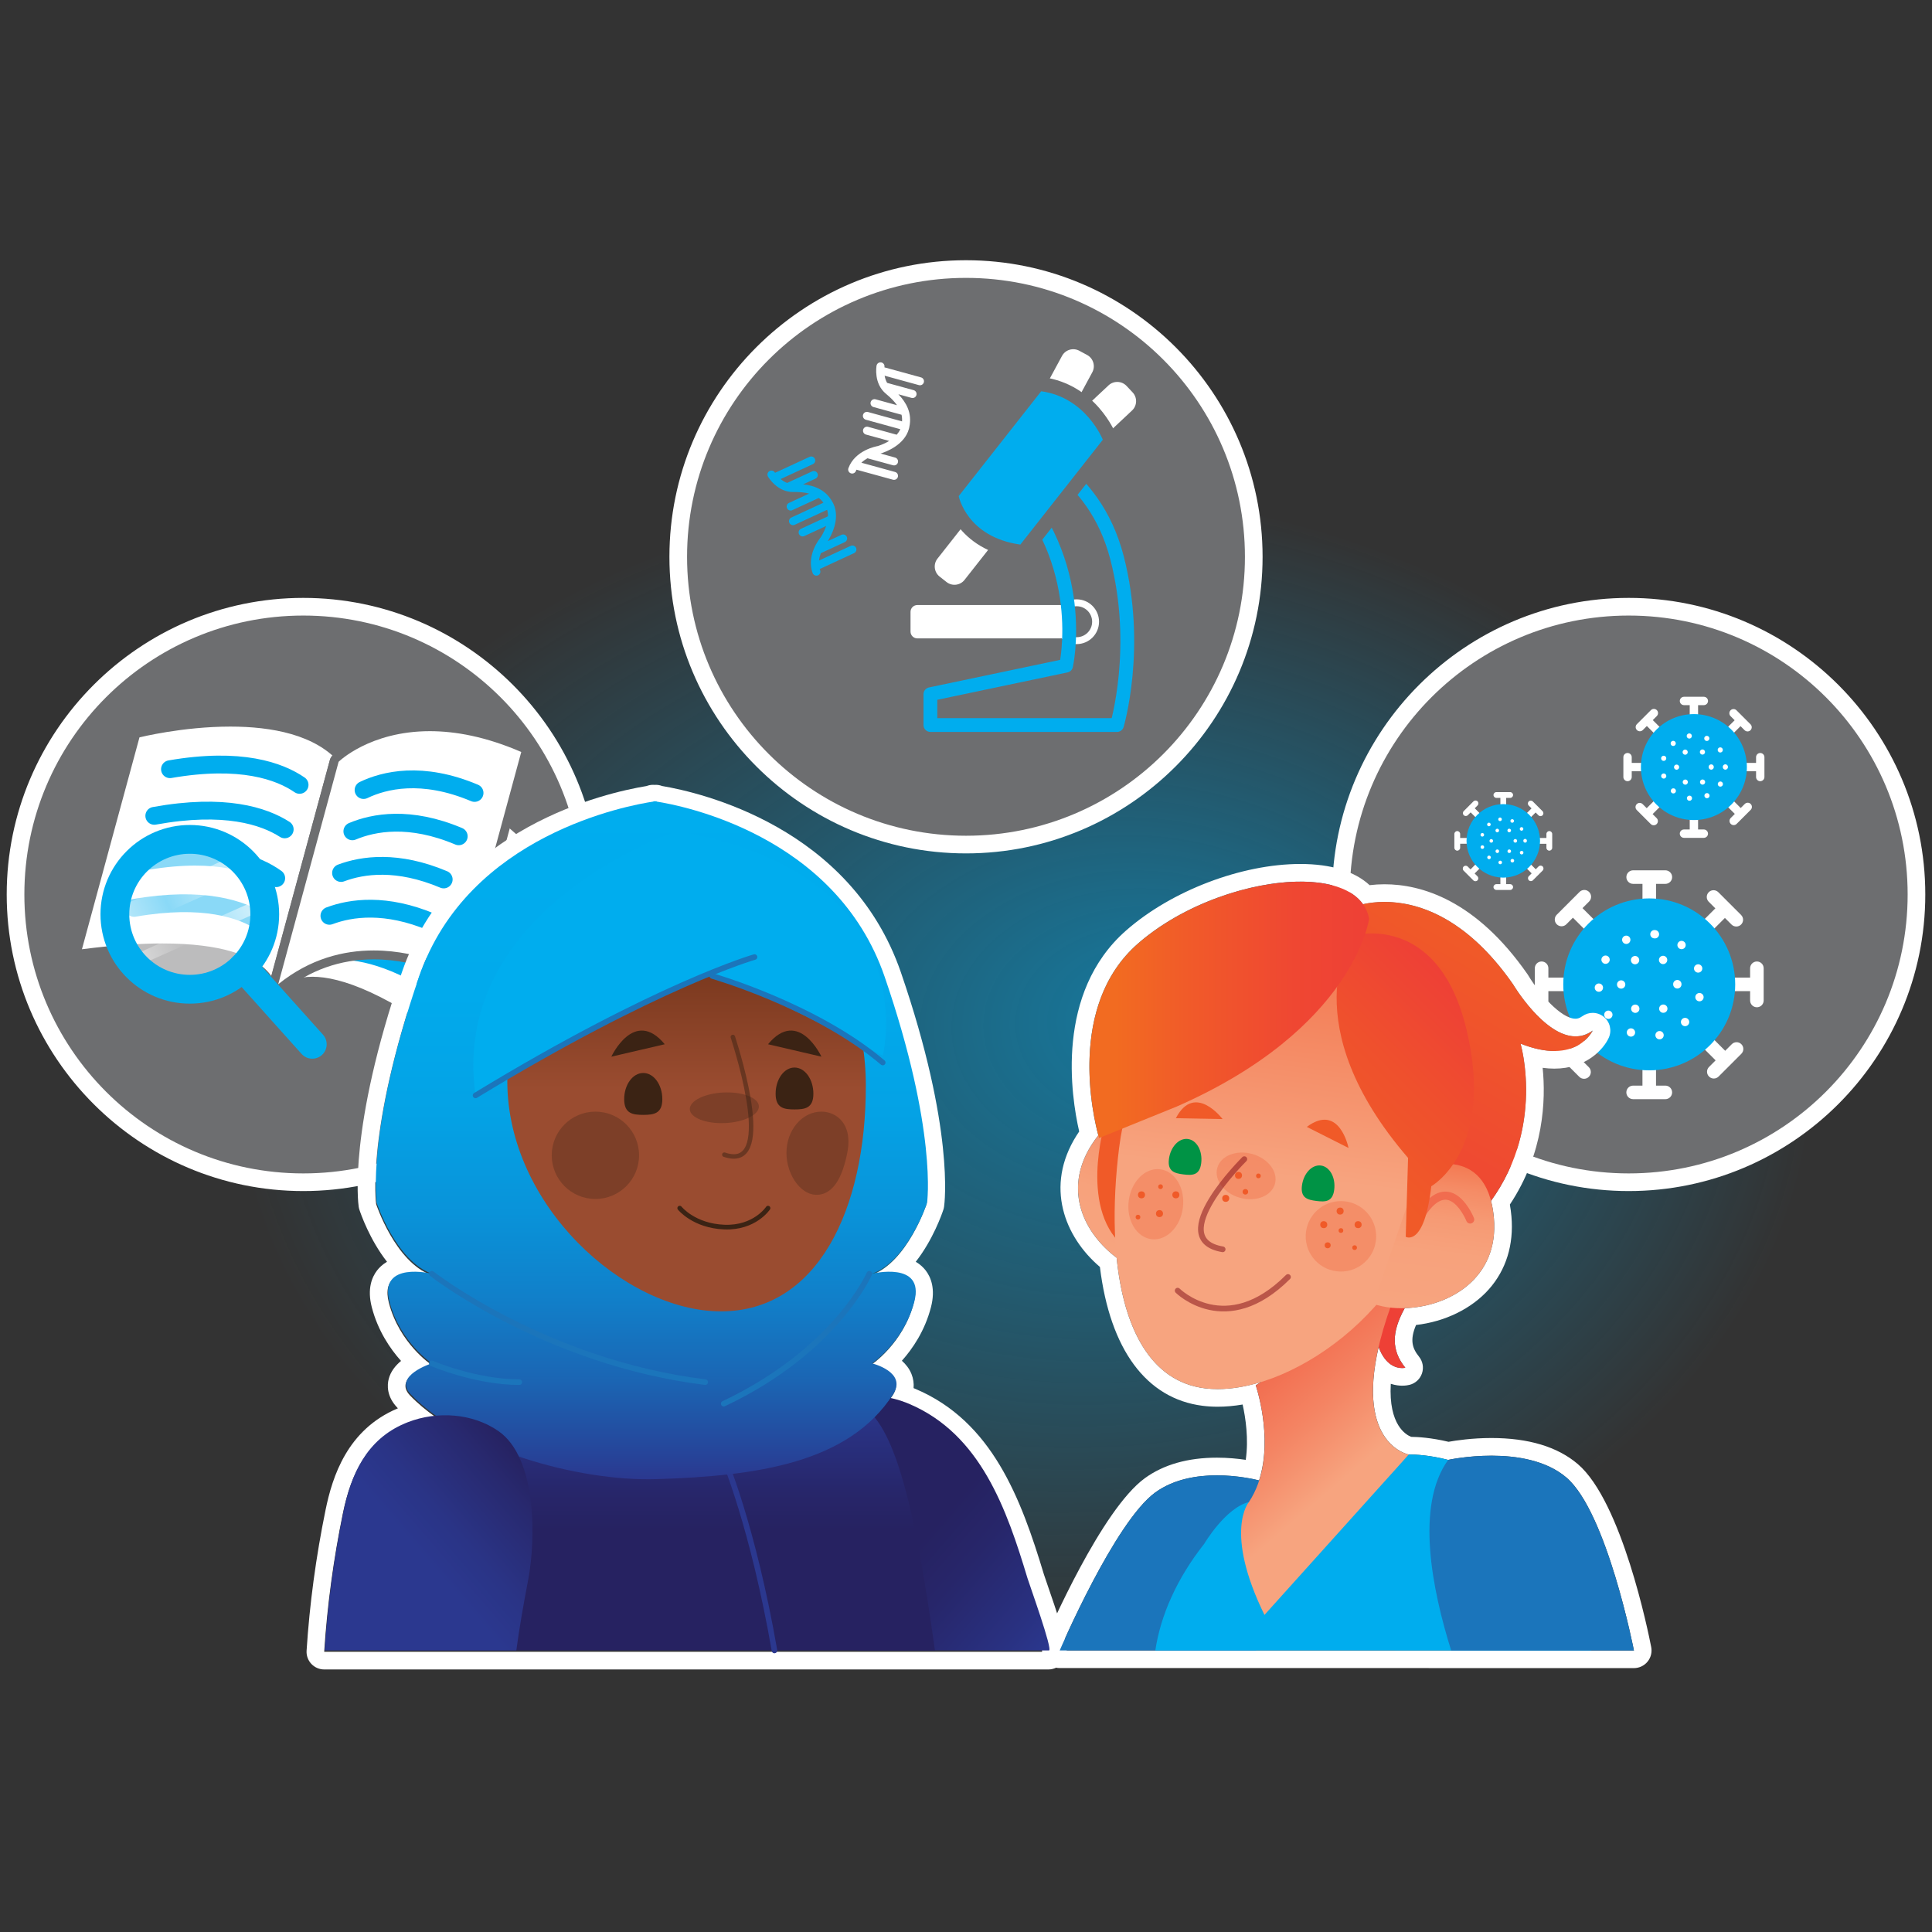 <?xml version="1.0" encoding="utf-8"?>
<!-- Generator: Adobe Illustrator 25.4.1, SVG Export Plug-In . SVG Version: 6.00 Build 0)  -->
<svg version="1.1" id="Layer_1" xmlns="http://www.w3.org/2000/svg" xmlns:xlink="http://www.w3.org/1999/xlink" x="0px" y="0px"
	 viewBox="0 0 216 216" enable-background="new 0 0 216 216" xml:space="preserve">
<rect x="0" y="0" width="216" height="216" fill="#333333" stroke="none"/>
<g>
	
		<radialGradient id="SVGID_1_" cx="36.367" cy="405.026" r="61.274" fx="48.316" fy="399.192" gradientTransform="matrix(1.441 0 0 1.064 62.006 -311.312)" gradientUnits="userSpaceOnUse">
		<stop  offset="0" style="stop-color:#00ADEE"/>
		<stop  offset="1" style="stop-color:#00ADEE;stop-opacity:0"/>
	</radialGradient>
	<ellipse opacity="0.58" fill="url(#SVGID_1_)" cx="114.407" cy="119.723" rx="88.288" ry="65.209"/>
	<g>
		<path fill="#6D6E70" d="M33.908,132.177c-17.739,0-32.171-14.433-32.171-32.172c0-17.739,14.432-32.171,32.171-32.171
			S66.08,82.265,66.08,100.004C66.08,117.744,51.647,132.177,33.908,132.177z"/>
		<g>
			<path fill="#FFFFFF" d="M33.908,68.82c17.223,0,31.185,13.962,31.185,31.184c0,17.223-13.962,31.185-31.185,31.185
				S2.724,117.227,2.724,100.004C2.724,82.782,16.685,68.82,33.908,68.82 M33.908,66.846c-18.284,0-33.158,14.875-33.158,33.158
				c0,18.284,14.875,33.158,33.158,33.158s33.158-14.875,33.158-33.158C67.066,81.721,52.192,66.846,33.908,66.846L33.908,66.846z"
				/>
		</g>
	</g>
	<g>
		<g>
			<path fill="#FFFFFF" d="M30.903,111.661c-0.254-0.05-0.428-0.285-0.4-0.543c0.004-0.052,0.081-1.044-0.924-2.148
				c-1.241-1.365-4.23-2.992-11.425-2.992c-2.605,0-5.61,0.217-8.929,0.645c-0.021,0.003-0.042,0.004-0.063,0.004
				c-0.143,0-0.28-0.062-0.375-0.171c-0.109-0.125-0.149-0.297-0.105-0.458l6.432-23.688c0.047-0.174,0.185-0.309,0.36-0.353
				c0.048-0.012,4.929-1.221,10.288-1.221c5.991,0,10.248,1.446,12.654,4.297c0.105,0.125,0.143,0.294,0.1,0.452l-7.034,25.818
				c-0.06,0.221-0.259,0.367-0.48,0.367C30.967,111.67,30.935,111.667,30.903,111.661z"/>
			<path fill="#6D6E70" d="M25.758,81.234c4.568,0,9.536,0.876,12.274,4.12l-7.034,25.818c0,0,0.667-5.692-12.844-5.693
				c-2.487,0-5.452,0.193-8.993,0.649l6.432-23.689C15.592,82.44,20.399,81.234,25.758,81.234 M25.759,80.238
				C25.759,80.238,25.759,80.238,25.759,80.238c-5.42,0-10.208,1.185-10.409,1.236c-0.35,0.088-0.625,0.357-0.719,0.705
				l-6.432,23.689c-0.087,0.321-0.008,0.665,0.21,0.916c0.191,0.219,0.465,0.342,0.751,0.342c0.042,0,0.085-0.003,0.128-0.008
				c3.298-0.425,6.28-0.641,8.863-0.641c6.96,0,9.836,1.518,11.023,2.79c0.881,0.944,0.834,1.777,0.831,1.812
				c-0.036,0.511,0.321,0.978,0.827,1.064c0.058,0.01,0.115,0.015,0.172,0.015c0.44,0,0.835-0.285,0.954-0.723l7.034-25.818
				c0.086-0.316,0.011-0.654-0.2-0.904C36.288,81.743,31.903,80.238,25.759,80.238L25.759,80.238z"/>
		</g>
		<g>
			<path fill="#FFFFFF" d="M52.224,118.318c-0.109,0-0.216-0.035-0.305-0.104c-9.096-7.037-14.256-8.514-16.983-8.514
				c-2.855,0-3.616,1.566-3.647,1.633c-0.084,0.181-0.265,0.29-0.455,0.29c-0.056,0-0.113-0.01-0.169-0.029
				c-0.243-0.089-0.379-0.347-0.312-0.596l6.988-25.83c0.043-0.158,0.161-0.285,0.315-0.34c1.006-0.355,2.103-0.536,3.261-0.536
				c8.327,0,17.692,9.097,18.086,9.484c0.128,0.126,0.179,0.312,0.132,0.486l-6.432,23.689c-0.044,0.16-0.165,0.288-0.323,0.342
				C52.331,118.31,52.277,118.318,52.224,118.318z"/>
			<path fill="#6D6E70" d="M40.918,84.791c8.219,0,17.738,9.341,17.738,9.341l-6.432,23.689c-8.872-6.864-14.179-8.619-17.288-8.619
				c-3.256,0-4.101,1.926-4.101,1.926l6.989-25.83C38.818,84.946,39.857,84.791,40.918,84.791 M40.918,83.794
				c-1.215,0-2.368,0.19-3.427,0.564c-0.309,0.109-0.544,0.363-0.63,0.679l-6.989,25.83c-0.136,0.503,0.139,1.027,0.631,1.2
				c0.109,0.039,0.221,0.057,0.331,0.057c0.385,0,0.75-0.225,0.913-0.596c0.018-0.035,0.69-1.33,3.188-1.33
				c2.649,0,7.694,1.459,16.679,8.41c0.177,0.137,0.392,0.208,0.61,0.208c0.106,0,0.213-0.017,0.317-0.052
				c0.316-0.106,0.558-0.362,0.645-0.684l6.432-23.689c0.094-0.348-0.006-0.72-0.264-0.972
				C58.953,93.027,49.447,83.794,40.918,83.794L40.918,83.794z"/>
		</g>
		
			<line fill="none" stroke="#929497" stroke-width="0.528" stroke-miterlimit="10" x1="31.231" y1="110.074" x2="37.999" y2="85.146"/>
		
			<path fill="none" stroke="#00ADEE" stroke-width="0.769" stroke-linecap="round" stroke-linejoin="round" stroke-miterlimit="10" d="
			M38.828,91.015c0,0,4.78-3.968,16.746,6.076"/>
		
			<path fill="none" stroke="#00ADEE" stroke-width="0.769" stroke-linecap="round" stroke-linejoin="round" stroke-miterlimit="10" d="
			M37.419,96.204c0,0,4.78-3.968,16.746,6.076"/>
		
			<path fill="none" stroke="#00ADEE" stroke-width="0.769" stroke-linecap="round" stroke-linejoin="round" stroke-miterlimit="10" d="
			M36.01,101.392c0,0,4.78-3.968,16.746,6.076"/>
		
			<path fill="none" stroke="#00ADEE" stroke-width="1.993" stroke-linecap="round" stroke-linejoin="round" stroke-miterlimit="10" d="
			M33.308,107.485c0,0,5.816-4.609,17.862,4.283"/>
		<g>
			<path fill="#FFFFFF" d="M31.106,110.538c-0.095,0-0.189-0.026-0.272-0.081c-0.181-0.118-0.265-0.339-0.208-0.548l6.752-24.87
				c0.023-0.085,0.068-0.162,0.131-0.224c0.147-0.146,3.691-3.567,10.552-3.567c3.283,0,6.787,0.796,10.415,2.367
				c0.228,0.098,0.348,0.349,0.283,0.587l-6.698,24.669c-0.041,0.148-0.148,0.271-0.291,0.33c-0.061,0.024-0.125,0.037-0.19,0.037
				c-0.086,0-0.173-0.022-0.25-0.066c-0.042-0.024-4.236-2.412-9.552-2.412c-3.858,0-7.344,1.234-10.359,3.667
				C31.328,110.501,31.217,110.538,31.106,110.538z"/>
			<path fill="#6D6E70" d="M48.06,81.746c2.833,0,6.243,0.605,10.217,2.326L51.58,108.74c0,0-4.278-2.478-9.802-2.478
				c-3.326,0-7.104,0.898-10.672,3.778l6.752-24.87C37.858,85.169,41.325,81.746,48.06,81.746 M48.061,80.749c0,0-0.001,0-0.001,0
				c-7.062,0-10.748,3.559-10.901,3.711c-0.125,0.124-0.215,0.278-0.262,0.448l-6.752,24.87c-0.113,0.417,0.055,0.859,0.417,1.095
				c0.166,0.108,0.356,0.162,0.545,0.162c0.222,0,0.444-0.074,0.626-0.221c2.925-2.36,6.305-3.557,10.046-3.557
				c5.171,0,9.263,2.321,9.303,2.344c0.153,0.088,0.325,0.133,0.498,0.133c0.129,0,0.258-0.025,0.38-0.075
				c0.286-0.118,0.501-0.361,0.582-0.66l6.698-24.669c0.13-0.478-0.111-0.979-0.566-1.175
				C54.982,81.559,51.411,80.749,48.061,80.749L48.061,80.749z"/>
		</g>
		
			<path fill="none" stroke="#00ADEE" stroke-width="1.993" stroke-linecap="round" stroke-linejoin="round" stroke-miterlimit="10" d="
			M40.647,88.327c2.288-1.099,6.513-2.163,12.409,0.325"/>
		
			<path fill="none" stroke="#00ADEE" stroke-width="1.993" stroke-linecap="round" stroke-linejoin="round" stroke-miterlimit="10" d="
			M39.394,92.942c2.38-1,6.415-1.754,11.892,0.557"/>
		
			<path fill="none" stroke="#00ADEE" stroke-width="1.993" stroke-linecap="round" stroke-linejoin="round" stroke-miterlimit="10" d="
			M38.13,97.601c2.421-0.909,6.306-1.458,11.476,0.723"/>
		
			<path fill="none" stroke="#00ADEE" stroke-width="1.993" stroke-linecap="round" stroke-linejoin="round" stroke-miterlimit="10" d="
			M36.829,102.39c2.421-0.909,6.306-1.459,11.476,0.723"/>
		
			<path fill="none" stroke="#00ADEE" stroke-width="1.993" stroke-linecap="round" stroke-linejoin="round" stroke-miterlimit="10" d="
			M33.493,87.749c-2.227-1.533-6.566-3.121-14.489-1.751"/>
		
			<path fill="none" stroke="#00ADEE" stroke-width="1.993" stroke-linecap="round" stroke-linejoin="round" stroke-miterlimit="10" d="
			M31.831,92.724c-2.334-1.497-6.738-2.937-14.581-1.513"/>
		
			<path fill="none" stroke="#00ADEE" stroke-width="1.993" stroke-linecap="round" stroke-linejoin="round" stroke-miterlimit="10" d="
			M30.882,98.182c-2.143-1.554-6.428-3.253-14.404-1.929"/>
		
			<path fill="none" stroke="#00ADEE" stroke-width="1.993" stroke-linecap="round" stroke-linejoin="round" stroke-miterlimit="10" d="
			M29.316,103.135c-2.278-1.495-6.601-2.969-14.33-1.629"/>
	</g>
	<g>
		<circle opacity="0.54" fill="#FFFFFF" cx="21.222" cy="102.221" r="8.378"/>
		
			<line fill="none" stroke="#00ADEE" stroke-width="3.218" stroke-linecap="round" stroke-linejoin="round" stroke-miterlimit="10" x1="27.167" y1="108.112" x2="34.913" y2="116.754"/>
		
			<linearGradient id="SVGID_00000147179221255044477900000000421970670725120413_" gradientUnits="userSpaceOnUse" x1="2146.163" y1="819.405" x2="2146.163" y2="802.786" gradientTransform="matrix(-0.281 -0.629 0.913 -0.407 -118.42 1780.801)">
			<stop  offset="0.02" style="stop-color:#FFFFFF"/>
			<stop  offset="0.525" style="stop-color:#FFFFFF;stop-opacity:0"/>
			<stop  offset="1" style="stop-color:#FFFFFF"/>
		</linearGradient>
		<polygon opacity="0.6" fill="url(#SVGID_00000147179221255044477900000000421970670725120413_)" points="12.729,104.623 
			27.906,97.851 26.462,95.526 12.279,101.855 		"/>
		
			<linearGradient id="SVGID_00000172411684974799452810000006170059884611463354_" gradientUnits="userSpaceOnUse" x1="3792.576" y1="819.876" x2="3792.576" y2="803.257" gradientTransform="matrix(-0.135 -0.302 0.913 -0.407 -208.474 1578.983)">
			<stop  offset="0.02" style="stop-color:#FFFFFF"/>
			<stop  offset="0.525" style="stop-color:#FFFFFF;stop-opacity:0"/>
			<stop  offset="1" style="stop-color:#FFFFFF"/>
		</linearGradient>
		<polygon opacity="0.6" fill="url(#SVGID_00000172411684974799452810000006170059884611463354_)" points="14.858,108.237 
			30.035,101.464 29.167,100.428 14.984,106.757 		"/>
		
			<circle fill="none" stroke="#00ADEE" stroke-width="3.218" stroke-linecap="round" stroke-linejoin="round" stroke-miterlimit="10" cx="21.222" cy="102.221" r="8.378"/>
	</g>
	<g>
		<path fill="#6D6E70" d="M108,94.424c-17.739,0-32.171-14.432-32.171-32.171S90.261,30.081,108,30.081s32.172,14.432,32.172,32.171
			S125.739,94.424,108,94.424z"/>
		<path fill="#FFFFFF" d="M108,31.068c17.223,0,31.185,13.962,31.185,31.185S125.223,93.437,108,93.437S76.815,79.475,76.815,62.253
			S90.777,31.068,108,31.068 M108,29.094c-18.284,0-33.158,14.875-33.158,33.158S89.716,95.411,108,95.411
			s33.158-14.875,33.158-33.158S126.284,29.094,108,29.094L108,29.094z"/>
	</g>
	<g>
		<path fill="#6D6E70" d="M182.092,132.177c-17.739,0-32.172-14.433-32.172-32.172c0-17.739,14.433-32.171,32.172-32.171
			s32.172,14.432,32.172,32.171C214.264,117.744,199.831,132.177,182.092,132.177z"/>
		<path fill="#FFFFFF" d="M182.092,68.82c17.223,0,31.185,13.962,31.185,31.184c0,17.223-13.962,31.185-31.185,31.185
			s-31.185-13.962-31.185-31.185C150.907,82.782,164.869,68.82,182.092,68.82 M182.092,66.846
			c-18.284,0-33.158,14.875-33.158,33.158c0,18.284,14.875,33.158,33.158,33.158s33.158-14.875,33.158-33.158
			C215.25,81.721,200.375,66.846,182.092,66.846L182.092,66.846z"/>
	</g>
	<g>
		<path fill="#FFFFFF" d="M73.35,89.718v0.049c2.61,0.401,20.024,3.651,25.501,19.587c5.927,17.244,4.741,25.27,4.741,25.27
			s-2.133,6.478-6.164,7.928c0,0,0.903-0.223,1.934-0.223c1.609,0,3.53,0.543,2.807,3.325c-1.185,4.564-4.741,6.919-4.741,6.919
			s3.966,0.965,2.37,3.446c-0.099,0.154-0.213,0.289-0.316,0.438c0.6,0.127,1.192,0.283,1.757,0.503
			c0.119,0.046,0.237,0.094,0.353,0.143c8,3.391,10.916,11.828,13.225,19.482c0.21,0.696,2.879,8.087,2.403,8.087
			c0,0-6.806,0-12.746,0c0,0,0,0,0,0h-2.919H42.289c0,0,0,0,0,0h-6.044c0.334-5.204,1.044-10.384,2.087-15.472
			c0.88-4.29,2.615-8.106,6.863-9.906c0.116-0.049,0.233-0.097,0.352-0.143c1-0.389,2.072-0.616,3.158-0.711
			c-1.063-0.757-2.033-1.561-2.858-2.421c-1.98-2.064,2.37-3.446,2.37-3.446s-3.556-2.356-4.741-6.919
			c-0.722-2.782,1.198-3.325,2.808-3.325c1.03,0,1.934,0.223,1.934,0.223c-4.031-1.45-6.164-7.928-6.164-7.928
			s-1.186-8.026,4.741-25.27c5.485-15.959,23.548-19.195,26.212-19.589v-0.047c0,0,0.065,0.008,0.168,0.023
			C73.282,89.726,73.35,89.718,73.35,89.718 M73.009,87.744c-0.247,0-0.491,0.046-0.719,0.135
			c-4.455,0.73-21.775,4.581-27.361,20.833c-6.014,17.497-4.879,25.853-4.827,26.2c0.017,0.112,0.043,0.222,0.078,0.329
			c0.158,0.481,1.153,3.353,3.088,5.827c-0.503,0.295-0.86,0.644-1.109,0.966c-0.567,0.733-1.131,2.043-0.592,4.116
			c0.688,2.649,2.06,4.654,3.27,6.003c-0.631,0.522-1.169,1.19-1.382,2.028c-0.165,0.647-0.258,1.925,0.97,3.205
			c0.021,0.022,0.042,0.043,0.063,0.065c-0.021,0.009-0.042,0.018-0.063,0.026c-5.598,2.373-7.261,7.601-8.025,11.326
			c-1.075,5.245-1.79,10.542-2.123,15.743c-0.035,0.544,0.157,1.079,0.53,1.477c0.373,0.398,0.894,0.624,1.44,0.624h6.044l59.266,0
			h2.919l12.746,0c0.638,0,1.27-0.327,1.641-0.846c0.717-1.005,0.658-1.619-1.799-8.743c-0.182-0.527-0.315-0.91-0.355-1.042
			c-2.564-8.499-5.784-17.1-14.344-20.729c-0.075-0.032-0.15-0.063-0.226-0.094c0.046-0.536-0.03-1.068-0.232-1.572
			c-0.241-0.602-0.63-1.092-1.076-1.488c1.205-1.349,2.567-3.347,3.251-5.983c0.538-2.073-0.025-3.383-0.592-4.116
			c-0.249-0.322-0.605-0.67-1.108-0.966c1.935-2.474,2.93-5.347,3.088-5.827c0.035-0.107,0.061-0.217,0.078-0.329
			c0.051-0.347,1.187-8.703-4.827-26.2C95.118,92.42,78.255,88.589,74.019,87.876c-0.22-0.085-0.454-0.13-0.69-0.13
			c-0.05,0-0.099,0.002-0.149,0.006C73.123,87.747,73.066,87.744,73.009,87.744L73.009,87.744z"/>
	</g>
	<g>
		<path fill="#FFFFFF" d="M118.536,71.372h-15.978c-0.42,0-0.76-0.34-0.76-0.76v-2.206c0-0.42,0.34-0.76,0.76-0.76h15.978
			c0.42,0,0.76,0.34,0.76,0.76v2.206C119.296,71.032,118.956,71.372,118.536,71.372z"/>
		<circle fill="none" stroke="#FFFFFF" stroke-width="0.771" stroke-miterlimit="10" cx="120.371" cy="69.509" r="2.117"/>
		<path fill="#FFFFFF" d="M111.495,56.269l0.781,0.615c0.617,0.485,0.724,1.387,0.239,2.004l-4.682,5.949
			c-0.485,0.617-1.387,0.724-2.004,0.239l-0.781-0.615c-0.617-0.485-0.724-1.387-0.239-2.004l4.682-5.949
			C109.977,55.891,110.879,55.783,111.495,56.269z"/>
		<path fill="#FFFFFF" d="M120.668,39.215l0.875,0.473c0.691,0.373,0.95,1.244,0.577,1.934l-3.601,6.66
			c-0.373,0.691-1.244,0.95-1.934,0.577l-0.875-0.473c-0.691-0.373-0.95-1.244-0.577-1.934l3.601-6.66
			C119.107,39.101,119.977,38.841,120.668,39.215z"/>
		<path fill="#FFFFFF" d="M125.952,43.149l0.68,0.725c0.537,0.573,0.508,1.48-0.065,2.017l-5.522,5.18
			c-0.573,0.537-1.48,0.508-2.017-0.065l-0.68-0.725c-0.537-0.573-0.508-1.48,0.065-2.017l5.522-5.18
			C124.507,42.548,125.415,42.577,125.952,43.149z"/>
		
			<path fill="none" stroke="#00ADEE" stroke-width="1.542" stroke-linecap="round" stroke-linejoin="round" stroke-miterlimit="10" d="
			M114.18,50.015c0,0,8.115,2.337,10.702,12.337c2.586,10,0,18.708,0,18.708h-20.863v-3.448l15.173-3.19
			c0,0,2.612-11.55-6.496-20.905c-0.197-0.203-0.706-0.368-0.565-0.587C113.369,51.016,114.18,50.015,114.18,50.015z"/>
		<g>
			<path fill="#00ADEE" d="M113.963,61.672c-6.489-0.913-7.518-5.848-7.559-6.057c-0.044-0.227,0.013-0.461,0.156-0.643
				l9.224-11.721c0.151-0.193,0.383-0.303,0.624-0.303c0.036,0,0.072,0.002,0.108,0.007c5.43,0.75,7.438,5.708,7.521,5.918
				c0.104,0.263,0.06,0.56-0.115,0.782l-9.225,11.721c-0.151,0.193-0.383,0.303-0.624,0.303
				C114.036,61.68,114,61.677,113.963,61.672z"/>
			<path fill="#6D6E70" d="M116.408,43.743c5.032,0.695,6.889,5.422,6.889,5.422l-9.224,11.721
				c-6.002-0.845-6.889-5.422-6.889-5.422L116.408,43.743 M116.408,42.154c-0.483,0-0.945,0.22-1.248,0.606l-9.224,11.721
				c-0.285,0.363-0.399,0.832-0.311,1.285c0.045,0.232,1.184,5.701,8.227,6.693c0.074,0.01,0.148,0.016,0.222,0.016
				c0.483,0,0.945-0.22,1.248-0.606l9.224-11.721c0.349-0.443,0.437-1.038,0.23-1.564c-0.09-0.228-2.266-5.602-8.151-6.415
				C116.553,42.159,116.48,42.154,116.408,42.154L116.408,42.154z"/>
		</g>
	</g>
	<g>
		<path fill="#FFFFFF" d="M190.49,77.901h-2.219c-0.258,0-0.467,0.209-0.467,0.467s0.209,0.467,0.467,0.467h0.643v2.323
			c0,0.258,0.209,0.467,0.467,0.467c0.258,0,0.467-0.209,0.467-0.467v-2.323h0.643c0.258,0,0.467-0.209,0.467-0.467
			S190.747,77.901,190.49,77.901z"/>
		<path fill="#FFFFFF" d="M188.271,93.672h2.219c0.258,0,0.467-0.209,0.467-0.467s-0.209-0.467-0.467-0.467h-0.643v-2.323
			c0-0.258-0.209-0.467-0.467-0.467c-0.258,0-0.467,0.209-0.467,0.467l0,2.323h-0.643c-0.258,0-0.467,0.209-0.467,0.467
			C187.804,93.463,188.013,93.672,188.271,93.672z"/>
		<path fill="#FFFFFF" d="M197.265,86.871v-2.219c0-0.258-0.209-0.467-0.467-0.467c-0.258,0-0.467,0.209-0.467,0.467l0,0.643
			l-2.323,0c-0.258,0-0.467,0.209-0.467,0.467s0.209,0.467,0.467,0.467l2.323,0v0.643c0,0.258,0.209,0.467,0.467,0.467
			C197.056,87.338,197.265,87.129,197.265,86.871z"/>
		<path fill="#FFFFFF" d="M181.495,84.652v2.219c0,0.258,0.209,0.467,0.467,0.467c0.258,0,0.467-0.209,0.467-0.467v-0.643h2.323
			c0.258,0,0.467-0.209,0.467-0.467c0-0.258-0.209-0.467-0.467-0.467h-2.323v-0.643c0-0.258-0.209-0.467-0.467-0.467
			C181.704,84.185,181.495,84.394,181.495,84.652z"/>
		<path fill="#FFFFFF" d="M195.71,80.979l-1.569-1.569c-0.182-0.182-0.478-0.182-0.66,0c-0.182,0.182-0.182,0.478,0,0.66
			l0.454,0.454l-1.642,1.642c-0.182,0.182-0.182,0.478,0,0.66s0.478,0.182,0.66,0l1.642-1.642l0.454,0.454
			c0.182,0.182,0.478,0.182,0.66,0S195.892,81.161,195.71,80.979z"/>
		<path fill="#FFFFFF" d="M182.989,90.561l1.569,1.569c0.182,0.182,0.478,0.182,0.66,0c0.182-0.182,0.182-0.478,0-0.66l-0.454-0.454
			l1.642-1.642c0.182-0.182,0.182-0.478,0-0.66c-0.182-0.182-0.478-0.182-0.66,0l-1.642,1.642l-0.454-0.454
			c-0.182-0.182-0.478-0.182-0.66,0C182.807,90.083,182.807,90.379,182.989,90.561z"/>
		<path fill="#FFFFFF" d="M194.159,92.112l1.569-1.569c0.182-0.182,0.182-0.478,0-0.66c-0.182-0.182-0.478-0.182-0.66,0
			l-0.454,0.454l-1.642-1.642c-0.182-0.182-0.478-0.182-0.66,0c-0.182,0.182-0.182,0.478,0,0.66l1.642,1.642l-0.454,0.454
			c-0.182,0.182-0.182,0.478,0,0.66C193.681,92.295,193.976,92.295,194.159,92.112z"/>
		<path fill="#FFFFFF" d="M184.576,79.392l-1.569,1.569c-0.182,0.182-0.182,0.478,0,0.66c0.182,0.182,0.478,0.182,0.66,0
			l0.454-0.454l1.642,1.642c0.182,0.182,0.478,0.182,0.66,0c0.182-0.182,0.182-0.478,0-0.66l-1.642-1.642l0.454-0.454
			c0.182-0.182,0.182-0.478,0-0.66C185.054,79.21,184.758,79.21,184.576,79.392z"/>
		<circle fill="#00ADEE" cx="189.38" cy="85.761" r="5.923"/>
		<g>
			
				<circle fill="none" stroke="#FFFFFF" stroke-width="0.574" stroke-linecap="round" stroke-linejoin="round" stroke-dasharray="0,2.007" cx="189.38" cy="85.761" r="3.518"/>
		</g>
		<g>
			
				<circle fill="none" stroke="#FFFFFF" stroke-width="0.574" stroke-linecap="round" stroke-linejoin="round" stroke-dasharray="0,2.024" cx="189.38" cy="85.761" r="1.936"/>
		</g>
	</g>
	<g>
		<path fill="#FFFFFF" d="M186.188,97.302h-3.6c-0.418,0-0.758,0.339-0.758,0.758s0.339,0.758,0.758,0.758h1.043v3.768
			c0,0.418,0.339,0.758,0.758,0.758s0.758-0.339,0.758-0.758v-3.768h1.043c0.418,0,0.758-0.339,0.758-0.758
			S186.606,97.302,186.188,97.302z"/>
		<path fill="#FFFFFF" d="M182.587,122.889h3.6c0.418,0,0.758-0.339,0.758-0.758s-0.339-0.758-0.758-0.758l-1.043,0v-3.768
			c0-0.418-0.339-0.758-0.758-0.758c-0.418,0-0.758,0.339-0.758,0.758v3.768h-1.043c-0.418,0-0.758,0.339-0.758,0.758
			S182.169,122.889,182.587,122.889z"/>
		<path fill="#FFFFFF" d="M197.181,111.854v-3.6c0-0.418-0.339-0.758-0.758-0.758s-0.758,0.339-0.758,0.758v1.043l-3.768,0
			c-0.418,0-0.758,0.339-0.758,0.758s0.339,0.758,0.758,0.758h3.768v1.043c0,0.418,0.339,0.758,0.758,0.758
			S197.181,112.273,197.181,111.854z"/>
		<path fill="#FFFFFF" d="M171.594,108.254l0,3.6c0,0.418,0.339,0.758,0.758,0.758s0.758-0.339,0.758-0.758v-1.043h3.768
			c0.418,0,0.758-0.339,0.758-0.758c0-0.418-0.339-0.758-0.758-0.758h-3.768v-1.043c0-0.418-0.339-0.758-0.758-0.758
			S171.594,107.835,171.594,108.254z"/>
		<path fill="#FFFFFF" d="M194.657,102.295l-2.546-2.546c-0.296-0.296-0.775-0.296-1.071,0c-0.296,0.296-0.296,0.775,0,1.071
			l0.737,0.737l-2.665,2.665c-0.296,0.296-0.296,0.775,0,1.071c0.296,0.296,0.775,0.296,1.071,0l2.665-2.665l0.737,0.737
			c0.296,0.296,0.775,0.296,1.071,0C194.953,103.07,194.953,102.591,194.657,102.295z"/>
		<path fill="#FFFFFF" d="M174.018,117.842l2.546,2.546c0.296,0.296,0.775,0.296,1.071,0c0.296-0.296,0.296-0.775,0-1.071
			l-0.737-0.737l2.665-2.665c0.296-0.296,0.296-0.775,0-1.071c-0.296-0.296-0.775-0.296-1.071,0l-2.665,2.665l-0.737-0.737
			c-0.296-0.296-0.775-0.296-1.071,0C173.722,117.067,173.722,117.546,174.018,117.842z"/>
		<path fill="#FFFFFF" d="M192.14,120.359l2.546-2.546c0.296-0.296,0.296-0.775,0-1.071c-0.296-0.296-0.775-0.296-1.071,0
			l-0.737,0.737l-2.665-2.665c-0.296-0.296-0.775-0.296-1.071,0s-0.296,0.775,0,1.071l2.665,2.665l-0.737,0.737
			c-0.296,0.296-0.296,0.775,0,1.071C191.365,120.655,191.845,120.655,192.14,120.359z"/>
		<path fill="#FFFFFF" d="M176.593,99.72l-2.546,2.546c-0.296,0.296-0.296,0.775,0,1.071c0.296,0.296,0.775,0.296,1.071,0
			l0.737-0.737l2.665,2.665c0.296,0.296,0.775,0.296,1.071,0c0.296-0.296,0.296-0.775,0-1.071l-2.665-2.665l0.737-0.737
			c0.296-0.296,0.296-0.775,0-1.071C177.369,99.424,176.889,99.424,176.593,99.72z"/>
		<circle fill="#00ADEE" cx="184.387" cy="110.054" r="9.611"/>
		<g>
			
				<ellipse transform="matrix(0.099 -0.995 0.995 0.099 56.7 282.7)" fill="none" stroke="#FFFFFF" stroke-width="0.931" stroke-linecap="round" stroke-linejoin="round" stroke-dasharray="0,3.256" cx="184.387" cy="110.054" rx="5.709" ry="5.709"/>
		</g>
		<g>
			
				<circle fill="none" stroke="#FFFFFF" stroke-width="0.931" stroke-linecap="round" stroke-linejoin="round" stroke-dasharray="0,3.284" cx="184.387" cy="110.054" r="3.141"/>
		</g>
	</g>
	<g>
		<path fill="#FFFFFF" d="M168.838,88.558h-1.539c-0.179,0-0.324,0.145-0.324,0.324s0.145,0.324,0.324,0.324h0.446v1.611
			c0,0.179,0.145,0.324,0.324,0.324c0.179,0,0.324-0.145,0.324-0.324v-1.611h0.446c0.179,0,0.324-0.145,0.324-0.324
			C169.162,88.703,169.017,88.558,168.838,88.558z"/>
		<path fill="#FFFFFF" d="M167.299,99.498h1.539c0.179,0,0.324-0.145,0.324-0.324c0-0.179-0.145-0.324-0.324-0.324l-0.446,0v-1.611
			c0-0.179-0.145-0.324-0.324-0.324c-0.179,0-0.324,0.145-0.324,0.324v1.611h-0.446c-0.179,0-0.324,0.145-0.324,0.324
			S167.12,99.498,167.299,99.498z"/>
		<path fill="#FFFFFF" d="M173.539,94.78v-1.539c0-0.179-0.145-0.324-0.324-0.324c-0.179,0-0.324,0.145-0.324,0.324v0.446h-1.611
			c-0.179,0-0.324,0.145-0.324,0.324s0.145,0.324,0.324,0.324l1.611,0v0.446c0,0.179,0.145,0.324,0.324,0.324
			C173.394,95.104,173.539,94.959,173.539,94.78z"/>
		<path fill="#FFFFFF" d="M162.599,93.241l0,1.539c0,0.179,0.145,0.324,0.324,0.324c0.179,0,0.324-0.145,0.324-0.324v-0.446h1.611
			c0.179,0,0.324-0.145,0.324-0.324c0-0.179-0.145-0.324-0.324-0.324h-1.611v-0.446c0-0.179-0.145-0.324-0.324-0.324
			C162.744,92.917,162.599,93.062,162.599,93.241z"/>
		<path fill="#FFFFFF" d="M172.459,90.693l-1.088-1.088c-0.126-0.126-0.332-0.126-0.458,0c-0.126,0.126-0.126,0.332,0,0.458
			l0.315,0.315l-1.139,1.139c-0.126,0.126-0.126,0.332,0,0.458c0.126,0.126,0.332,0.126,0.458,0l1.139-1.139l0.315,0.315
			c0.126,0.126,0.332,0.126,0.458,0C172.586,91.025,172.586,90.82,172.459,90.693z"/>
		<path fill="#FFFFFF" d="M163.635,97.34l1.088,1.088c0.126,0.126,0.332,0.126,0.458,0c0.126-0.126,0.126-0.332,0-0.458
			l-0.315-0.315l1.139-1.139c0.126-0.126,0.126-0.332,0-0.458c-0.126-0.126-0.332-0.126-0.458,0l-1.139,1.139l-0.315-0.315
			c-0.126-0.126-0.332-0.126-0.458,0C163.509,97.009,163.509,97.214,163.635,97.34z"/>
		<path fill="#FFFFFF" d="M171.383,98.416l1.088-1.088c0.126-0.126,0.126-0.332,0-0.458c-0.126-0.126-0.332-0.126-0.458,0
			l-0.315,0.315l-1.139-1.139c-0.126-0.126-0.332-0.126-0.458,0c-0.126,0.126-0.126,0.332,0,0.458l1.139,1.139l-0.315,0.315
			c-0.126,0.126-0.126,0.332,0,0.458C171.052,98.543,171.257,98.543,171.383,98.416z"/>
		<path fill="#FFFFFF" d="M164.736,89.592l-1.088,1.088c-0.126,0.126-0.126,0.332,0,0.458c0.126,0.126,0.332,0.126,0.458,0
			l0.315-0.315l1.139,1.139c0.126,0.126,0.332,0.126,0.458,0c0.126-0.126,0.126-0.332,0-0.458l-1.139-1.139l0.315-0.315
			c0.126-0.126,0.126-0.332,0-0.458C165.068,89.466,164.863,89.466,164.736,89.592z"/>
		<circle fill="#00ADEE" cx="168.069" cy="94.01" r="4.109"/>
		<g>
			
				<circle fill="none" stroke="#FFFFFF" stroke-width="0.398" stroke-linecap="round" stroke-linejoin="round" stroke-dasharray="0,1.392" cx="168.069" cy="94.01" r="2.441"/>
		</g>
		<g>
			
				<circle fill="none" stroke="#FFFFFF" stroke-width="0.398" stroke-linecap="round" stroke-linejoin="round" stroke-dasharray="0,1.404" cx="168.069" cy="94.01" r="1.343"/>
		</g>
	</g>
	<path fill="#FFFFFF" d="M100.07,52.767l-3.766-1.035c0.211-0.202,0.446-0.367,0.679-0.498l2.854,0.784
		c0.238,0.065,0.484-0.074,0.55-0.313c0.066-0.238-0.075-0.485-0.313-0.55l-1.631-0.448c0.576-0.176,2.673-0.936,3.174-2.758
		c0.012-0.043,0.018-0.083,0.028-0.125c0.004-0.01,0.012-0.018,0.014-0.029c0.005-0.018,0.001-0.035,0.004-0.053
		c0.346-1.575-0.373-2.78-1.225-3.663l1.469,0.404c0.238,0.065,0.484-0.074,0.55-0.313c0.066-0.238-0.075-0.485-0.313-0.55
		l-2.963-0.814c-0.151-0.263-0.234-0.543-0.279-0.802l3.834,1.053c0.238,0.065,0.484-0.074,0.55-0.313
		c0.066-0.238-0.075-0.485-0.313-0.55l-4.096-1.125c0.002-0.018,0.004-0.031,0.005-0.033c0.043-0.243-0.119-0.477-0.362-0.518
		c-0.243-0.044-0.476,0.118-0.52,0.362c-0.014,0.081-0.341,2.006,1.061,3.154c0.534,0.438,0.936,0.855,1.229,1.269l-2.398-0.659
		c-0.238-0.065-0.484,0.074-0.55,0.313c-0.066,0.238,0.075,0.485,0.313,0.55l3.138,0.862c0.056,0.243,0.073,0.489,0.056,0.741
		l-3.811-1.047c-0.238-0.065-0.484,0.074-0.55,0.313c-0.066,0.238,0.075,0.485,0.313,0.55l3.854,1.059
		c-0.1,0.229-0.24,0.432-0.401,0.616L97.05,47.72c-0.238-0.065-0.484,0.074-0.55,0.313c-0.066,0.238,0.075,0.485,0.313,0.55
		l2.598,0.714c-0.658,0.403-1.298,0.577-1.296,0.578l0,0c-0.052,0.009-0.688,0.12-1.402,0.486c-0.008,0.004-0.015,0.008-0.023,0.013
		c-0.701,0.363-1.471,0.97-1.836,1.966c-0.085,0.232,0.034,0.489,0.266,0.574c0.012,0.005,0.024,0.008,0.036,0.012
		c0.222,0.061,0.458-0.057,0.538-0.278c0.018-0.048,0.04-0.091,0.061-0.137l4.078,1.12c0.238,0.065,0.484-0.074,0.55-0.313
		S100.309,52.832,100.07,52.767z"/>
	<path fill="#00ADEE" d="M95.113,61.027l-3.544,1.64c0.031-0.291,0.104-0.568,0.198-0.818l2.686-1.243
		c0.224-0.104,0.322-0.369,0.218-0.594c-0.104-0.224-0.37-0.322-0.594-0.218l-1.535,0.71c0.326-0.506,1.438-2.44,0.645-4.155
		c-0.019-0.04-0.04-0.075-0.059-0.113c-0.004-0.01-0.003-0.021-0.007-0.031c-0.008-0.017-0.022-0.028-0.032-0.043
		c-0.752-1.427-2.079-1.883-3.3-2.008l1.383-0.64c0.224-0.104,0.322-0.369,0.218-0.594c-0.104-0.224-0.37-0.322-0.594-0.218
		l-2.789,1.29c-0.285-0.104-0.53-0.264-0.731-0.433l3.609-1.67c0.224-0.104,0.322-0.369,0.218-0.594
		c-0.104-0.224-0.37-0.322-0.594-0.218l-3.855,1.783c-0.01-0.015-0.017-0.027-0.018-0.028c-0.124-0.213-0.399-0.288-0.61-0.162
		c-0.214,0.124-0.287,0.397-0.164,0.612c0.041,0.071,1.034,1.752,2.846,1.725c0.691-0.01,1.267,0.049,1.758,0.176l-2.257,1.044
		c-0.224,0.104-0.322,0.369-0.218,0.594c0.104,0.224,0.37,0.322,0.594,0.218l2.953-1.366c0.2,0.149,0.371,0.327,0.521,0.53
		l-3.587,1.659c-0.224,0.104-0.322,0.369-0.218,0.594c0.104,0.224,0.37,0.322,0.594,0.218l3.627-1.678
		c0.072,0.239,0.096,0.485,0.091,0.729l-3.018,1.396c-0.224,0.104-0.322,0.369-0.218,0.594c0.104,0.224,0.37,0.322,0.594,0.218
		l2.445-1.131c-0.243,0.732-0.619,1.278-0.617,1.278l0,0c-0.034,0.04-0.448,0.536-0.758,1.275c-0.003,0.008-0.007,0.016-0.009,0.024
		c-0.301,0.729-0.498,1.69-0.134,2.687c0.085,0.232,0.342,0.351,0.574,0.267c0.012-0.004,0.024-0.009,0.035-0.014
		c0.209-0.097,0.313-0.339,0.232-0.559c-0.018-0.048-0.028-0.096-0.042-0.144l3.838-1.776c0.224-0.104,0.322-0.369,0.218-0.594
		C95.603,61.021,95.338,60.924,95.113,61.027z"/>
	<g>
		<g>
			<path fill="#FFFFFF" d="M145.399,98.567c3.179,0,5.768,0.802,6.985,2.521c0.607-0.133,1.426-0.252,2.409-0.252
				c3.477,0,8.999,1.498,14.369,9.215c0,0,3.451,5.817,6.982,5.817c0.645,0,1.292-0.194,1.922-0.653c0,0-1.035,2.286-4.29,2.286
				c-1.027,0-2.276-0.228-3.782-0.827c0,0,2.751,9.207-3.298,17.583c0.148,0.563,0.26,1.192,0.322,1.909
				c0.594,6.838-5.121,9.94-9.966,10.084c-1.472,2.671-1.522,4.699,0.062,6.664c0,0-0.135,0.035-0.353,0.035
				c-0.609,0-1.864-0.274-2.627-2.355c-2.527,10.943,3.366,12.023,3.366,12.023s0.051-0.002,0.149-0.002
				c0.486,0,2.116,0.047,4.255,0.603c0-0.001,0.001-0.001,0.001-0.002c0,0,2.132-0.469,4.836-0.469c2.75,0,6.091,0.485,8.382,2.44
				c4.545,3.878,7.551,19.338,7.551,19.338h-20.431c0-0.001,0-0.002-0.001-0.003l-21.823-0.003c0,0.001-0.001,0.001-0.001,0.002
				h-21.942c0,0,6.147-14.372,10.691-17.667c2.072-1.502,4.674-1.911,6.892-1.911c2.421,0,4.386,0.487,4.705,0.571
				c1.588-4.914-0.368-10.628-0.368-10.628l0.537-0.362c-1.66,0.505-3.281,0.777-4.794,0.777c-0.488,0-0.965-0.028-1.429-0.086
				c-6.131-0.768-9.081-6.8-9.869-14.598c-3.557-2.66-6.054-7.453-2.825-12.594c0.257-0.408,0.515-0.769,0.775-1.097
				c-0.561-2.074-3.496-14.473,4.41-21.412C132.235,101.096,139.751,98.567,145.399,98.567 M145.398,96.593
				c-6.594,0-14.429,2.988-19.496,7.435c-7.942,6.97-6.155,18.518-5.247,22.473c-0.105,0.154-0.207,0.31-0.308,0.469
				c-3.561,5.669-1.321,11.321,2.625,14.675c1.13,9.234,5.193,14.736,11.494,15.526c0.539,0.068,1.102,0.102,1.674,0.102
				c0.896,0,1.828-0.082,2.788-0.246c0.328,1.48,0.689,3.851,0.347,6.185c-0.887-0.131-1.999-0.243-3.216-0.243
				c-3.249,0-5.958,0.769-8.051,2.286c-4.846,3.514-10.696,16.967-11.348,18.489c-0.261,0.61-0.198,1.31,0.167,1.863
				c0.365,0.554,0.984,0.887,1.647,0.887h21.942c0.031,0,0.062-0.001,0.092-0.002l21.632,0.003c0.033,0.002,0.067,0.003,0.1,0.003
				h20.431c0.589,0,1.148-0.263,1.523-0.718c0.375-0.455,0.527-1.054,0.414-1.632c-0.321-1.652-3.28-16.258-8.207-20.463
				c-2.265-1.933-5.516-2.913-9.663-2.913c-2.151,0-3.965,0.274-4.789,0.423c-1.964-0.467-3.489-0.546-4.178-0.554
				c-0.555-0.214-2.544-1.309-2.279-5.929c0.549,0.179,1.012,0.21,1.265,0.21c0.409,0,0.708-0.062,0.85-0.099
				c0.648-0.169,1.167-0.655,1.377-1.291c0.21-0.636,0.083-1.336-0.337-1.857c-0.75-0.931-1.049-1.855-0.33-3.54
				c3.225-0.369,6.203-1.814,8.134-3.984c1.93-2.169,2.805-4.99,2.53-8.157c-0.04-0.459-0.098-0.897-0.176-1.322
				c3.828-5.762,4.026-11.721,3.665-15.289c0.446,0.06,0.88,0.091,1.302,0.091c3.574,0,5.508-2.166,6.088-3.446
				c0.37-0.816,0.143-1.779-0.552-2.345c-0.362-0.295-0.804-0.443-1.246-0.443c-0.407,0-0.815,0.126-1.162,0.379
				c-0.337,0.246-0.595,0.274-0.759,0.274c-1.631,0-4.118-2.896-5.285-4.852c-0.024-0.04-0.05-0.08-0.076-0.118
				c-5.786-8.315-11.888-10.061-15.989-10.061c-0.564,0-1.121,0.034-1.665,0.1c-1.68-1.554-4.32-2.368-7.729-2.368l0,0
				C145.399,96.593,145.398,96.593,145.398,96.593L145.398,96.593z"/>
		</g>
		
			<linearGradient id="SVGID_00000009549078904885222420000015562342425412825220_" gradientUnits="userSpaceOnUse" x1="143.017" y1="145.355" x2="166.117" y2="105.344">
			<stop  offset="0.095" style="stop-color:#EE4036"/>
			<stop  offset="0.524" style="stop-color:#EF4A31"/>
			<stop  offset="1" style="stop-color:#F05A28"/>
		</linearGradient>
		<path fill="url(#SVGID_00000009549078904885222420000015562342425412825220_)" d="M151.203,101.442c0,0,9.184-3.999,17.959,8.612
			c0,0,4.826,8.136,8.904,5.164c0,0-1.792,3.957-8.072,1.459c0,0,3.186,10.645-4.812,19.456
			c-7.999,8.811-11.186,12.915-8.068,16.784c0,0-4.053,1.06-3.575-8.382l-10.63-30.972L151.203,101.442z"/>
		
			<linearGradient id="SVGID_00000144323277711276226320000012540626988050010795_" gradientUnits="userSpaceOnUse" x1="-1808.309" y1="403.041" x2="-1808.309" y2="386.259" gradientTransform="matrix(0.94 0.343 -0.343 0.94 1960.712 381.418)">
			<stop  offset="0" style="stop-color:#F7A47F"/>
			<stop  offset="0.394" style="stop-color:#F7A27C"/>
			<stop  offset="0.632" style="stop-color:#F69A74"/>
			<stop  offset="0.829" style="stop-color:#F58C66"/>
			<stop  offset="1" style="stop-color:#F37952"/>
		</linearGradient>
		<path fill="url(#SVGID_00000144323277711276226320000012540626988050010795_)" d="M129.626,142.722
			c-5.156-0.718-12.218-7.356-7.607-14.697c4.611-7.341,9.887-1.112,9.887-1.112"/>
		<path fill="#F05A28" d="M123.53,125.57c0,0-3.089,10.008,2.501,14.104l3.719-18.316L123.53,125.57z"/>
		<path fill="#1B75BB" d="M140.825,165.533c0,0-7.112-1.971-11.658,1.324c-4.544,3.295-10.691,17.667-10.691,17.667h21.942
			C142.699,178.687,144.743,170.141,140.825,165.533z"/>
		<path fill="#00ADEE" d="M139.628,167.93c0,0,6.799,6.042,17.872-5.31c0,0,14.588-0.566,19.193,16.523
			c0.535,1.984,0.995,3.884,1.222,5.385l-48.748-0.008c0.582-3.902,2.405-8.049,5.469-11.923
			C134.637,172.598,136.984,168.595,139.628,167.93z"/>
		
			<linearGradient id="SVGID_00000158733192957383685160000016948405626090754475_" gradientUnits="userSpaceOnUse" x1="-351.825" y1="201.575" x2="-361.886" y2="219.001" gradientTransform="matrix(-0.983 0.184 0.184 0.983 -241.339 20.379)">
			<stop  offset="0" style="stop-color:#F26E50"/>
			<stop  offset="0.327" style="stop-color:#F48463"/>
			<stop  offset="0.715" style="stop-color:#F7A47F"/>
		</linearGradient>
		<path fill="url(#SVGID_00000158733192957383685160000016948405626090754475_)" d="M140.397,154.889c0,0,2.696,7.832-0.769,13.041
			c0,0-2.847,3.244,1.741,12.621L157.5,162.62c0,0-8.039-1.458-1.334-18.369L140.397,154.889z"/>
		
			<linearGradient id="SVGID_00000177454634365036750030000007411143715663252619_" gradientUnits="userSpaceOnUse" x1="-237.207" y1="236.855" x2="-237.207" y2="187.713" gradientTransform="matrix(-0.992 -0.124 -0.124 0.992 -66.514 -108.714)">
			<stop  offset="0" style="stop-color:#F7A47F"/>
			<stop  offset="0.46" style="stop-color:#F7A47F"/>
			<stop  offset="0.497" style="stop-color:#F7A47F"/>
			<stop  offset="1" style="stop-color:#F37952"/>
		</linearGradient>
		<path fill="url(#SVGID_00000177454634365036750030000007411143715663252619_)" d="M159.952,133.16
			c-1.623,12.952-16.107,23.201-25.24,22.057c-9.133-1.145-11.214-13.959-9.591-26.911c1.623-12.951,11.321-22.399,20.454-21.255
			C154.707,108.196,161.575,120.21,159.952,133.16z"/>
		<path fill="#009345" d="M145.559,132.559c-0.172,1.369,0.621,1.585,1.618,1.709c0.997,0.125,1.818,0.111,1.99-1.257
			c0.172-1.368-0.497-2.579-1.493-2.704C146.677,130.182,145.731,131.19,145.559,132.559z"/>
		<path opacity="0.5" fill="#F37952" d="M146.01,137.732c-0.271,2.158,1.26,4.127,3.419,4.398s4.128-1.259,4.398-3.418
			c0.271-2.158-1.26-4.128-3.419-4.398C148.249,134.043,146.28,135.574,146.01,137.732z"/>
		<path opacity="0.5" fill="#F37952" d="M126.192,134.256c-0.271,2.158,0.866,4.078,2.539,4.288c1.672,0.21,3.248-1.37,3.518-3.528
			c0.271-2.158-0.866-4.079-2.538-4.288C128.038,130.517,126.463,132.098,126.192,134.256z"/>
		<path fill="#F05A28" d="M150.768,128.343c0,0-1.005-5.08-4.664-2.355"/>
		<path opacity="0.5" fill="#F37952" d="M142.54,132.361c-0.376,1.353-2.124,2.049-3.903,1.555c-1.78-0.494-2.918-1.993-2.542-3.346
			c0.376-1.353,2.124-2.049,3.903-1.555C141.779,129.51,142.917,131.007,142.54,132.361z"/>
		
			<linearGradient id="SVGID_00000072280556910881395190000016328306437018082986_" gradientUnits="userSpaceOnUse" x1="-256.205" y1="225.323" x2="-256.205" y2="208.542" gradientTransform="matrix(-0.992 -0.124 -0.124 0.992 -66.514 -108.714)">
			<stop  offset="0" style="stop-color:#F7A47F"/>
			<stop  offset="0.394" style="stop-color:#F7A27C"/>
			<stop  offset="0.632" style="stop-color:#F69A74"/>
			<stop  offset="0.829" style="stop-color:#F58C66"/>
			<stop  offset="1" style="stop-color:#F37952"/>
		</linearGradient>
		<path fill="url(#SVGID_00000072280556910881395190000016328306437018082986_)" d="M153.539,145.771
			c4.915,1.716,14.229-0.965,13.479-9.601c-0.75-8.637-8.288-5.505-8.288-5.505"/>
		
			<path fill="none" stroke="#F16C4F" stroke-width="0.909" stroke-linecap="round" stroke-linejoin="round" stroke-miterlimit="10" d="
			M164.367,136.341c0,0-2.194-5.519-5.396-0.676"/>
		<path fill="#F05A28" d="M136.687,125.114c0,0-3.111-4.141-5.225-0.098"/>
		<path fill="#009345" d="M130.688,129.592c-0.172,1.369,0.622,1.584,1.618,1.709c0.996,0.125,1.818,0.112,1.99-1.257
			c0.172-1.369-0.497-2.58-1.493-2.704C131.807,127.215,130.86,128.223,130.688,129.592z"/>
		
			<linearGradient id="SVGID_00000130630315388318243500000002799564408537016977_" gradientUnits="userSpaceOnUse" x1="147.462" y1="128.575" x2="164.439" y2="111.598">
			<stop  offset="0.095" style="stop-color:#F05A28"/>
			<stop  offset="0.519" style="stop-color:#EF502D"/>
			<stop  offset="0.989" style="stop-color:#EE4036"/>
		</linearGradient>
		<path fill="url(#SVGID_00000130630315388318243500000002799564408537016977_)" d="M157.424,129.457l-0.262,8.818
			c0,0,2.07,1.209,2.858-5.654c0,0,7.146-3.99,3.949-17.461c-3.198-13.47-12.849-10.527-12.849-10.527
			S144.53,114.497,157.424,129.457z"/>
		
			<linearGradient id="SVGID_00000039851645489250052780000003569762435607848367_" gradientUnits="userSpaceOnUse" x1="121.799" y1="112.901" x2="153.067" y2="112.901">
			<stop  offset="0.095" style="stop-color:#F26B21"/>
			<stop  offset="0.342" style="stop-color:#F15B29"/>
			<stop  offset="0.734" style="stop-color:#EF4732"/>
			<stop  offset="1" style="stop-color:#EE4036"/>
		</linearGradient>
		<path fill="url(#SVGID_00000039851645489250052780000003569762435607848367_)" d="M153.067,102.728
			c0,0-1.653,12.259-21.499,20.981l-8.689,3.524c0,0-4.323-14.128,4.324-21.717C135.85,97.927,151.846,95.907,153.067,102.728z"/>
		
			<path opacity="0.5" fill="none" stroke="#7F0814" stroke-width="0.636" stroke-linecap="round" stroke-linejoin="round" stroke-miterlimit="10" d="
			M139.117,129.594c0,0-9.067,8.951-2.422,10.081"/>
		
			<path opacity="0.5" fill="none" stroke="#7F0814" stroke-width="0.636" stroke-linecap="round" stroke-linejoin="round" stroke-miterlimit="10" d="
			M131.664,144.296c0,0,5.412,5.403,12.335-1.527"/>
		<path fill="#1B75BB" d="M161.905,163.219c0,0,8.673-1.907,13.218,1.971c4.545,3.878,7.551,19.338,7.551,19.338h-20.431
			C160.104,177.702,158.219,168.321,161.905,163.219z"/>
		<circle fill="#F05A28" cx="147.997" cy="136.918" r="0.393"/>
		<circle fill="#F05A28" cx="151.839" cy="136.918" r="0.393"/>
		<circle fill="#F05A28" cx="149.828" cy="135.4" r="0.393"/>
		<circle fill="#F05A28" cx="127.62" cy="133.585" r="0.393"/>
		<circle fill="#F05A28" cx="131.462" cy="133.585" r="0.393"/>
		<circle fill="#F05A28" cx="129.633" cy="135.683" r="0.393"/>
		<circle fill="#F05A28" cx="137.037" cy="133.978" r="0.393"/>
		<circle fill="#F05A28" cx="138.466" cy="131.411" r="0.393"/>
		<circle fill="#F05A28" cx="139.235" cy="133.246" r="0.309"/>
		<circle fill="#F05A28" cx="129.75" cy="132.673" r="0.264"/>
		<circle fill="#F05A28" cx="149.918" cy="137.574" r="0.264"/>
		<circle fill="#F05A28" cx="148.435" cy="139.225" r="0.335"/>
		<circle fill="#F05A28" cx="151.447" cy="139.488" r="0.264"/>
		<circle fill="#F05A28" cx="127.228" cy="136.075" r="0.264"/>
		<circle fill="#F05A28" cx="140.694" cy="131.466" r="0.264"/>
	</g>
	<g>
		
			<linearGradient id="SVGID_00000130623631493329588690000003908492658760191671_" gradientUnits="userSpaceOnUse" x1="1902.38" y1="496.59" x2="1934.709" y2="477.925" gradientTransform="matrix(-0.982 -0.187 -0.187 0.982 2078.128 53.124)">
			<stop  offset="0" style="stop-color:#2B388F"/>
			<stop  offset="0.12" style="stop-color:#293181"/>
			<stop  offset="0.36" style="stop-color:#27266A"/>
			<stop  offset="0.511" style="stop-color:#262261"/>
		</linearGradient>
		<path fill="url(#SVGID_00000130623631493329588690000003908492658760191671_)" d="M101.647,156.955
			c8,3.391,10.916,11.828,13.225,19.482c0.21,0.696,2.879,8.087,2.403,8.087c0,0-21.426,0-21.426,0
			c-0.321-2.401-0.721-4.71-1.335-7.953c-0.845-4.463-7.658-15.722-3.375-18.742c2.901-2.032,6.896-2.284,10.155-1.018
			C101.413,156.858,101.531,156.906,101.647,156.955z"/>
		
			<linearGradient id="SVGID_00000028301012236572784230000009514082348938843304_" gradientUnits="userSpaceOnUse" x1="73.436" y1="184.524" x2="73.436" y2="156.934">
			<stop  offset="0.489" style="stop-color:#262261"/>
			<stop  offset="0.64" style="stop-color:#27266A"/>
			<stop  offset="0.88" style="stop-color:#293181"/>
			<stop  offset="1" style="stop-color:#2B388F"/>
		</linearGradient>
		<path fill="url(#SVGID_00000028301012236572784230000009514082348938843304_)" d="M56.173,159.541c0,0-10.037-4.885-13.829,24.983
			h59.266h2.919c-2.39-17.223-4.819-26.161-8.743-27.591L56.173,159.541z"/>
		
			<path fill="none" stroke="#2B388F" stroke-width="0.622" stroke-linecap="round" stroke-linejoin="round" stroke-miterlimit="10" d="
			M80.982,163.172c0,0,3.185,7.469,5.605,21.352"/>
		
			<linearGradient id="SVGID_00000126309769480799769080000018108568286659839632_" gradientUnits="userSpaceOnUse" x1="72.878" y1="165.383" x2="72.878" y2="89.568">
			<stop  offset="0" style="stop-color:#2B388F"/>
			<stop  offset="0.036" style="stop-color:#264499"/>
			<stop  offset="0.145" style="stop-color:#1B65B3"/>
			<stop  offset="0.264" style="stop-color:#117FC9"/>
			<stop  offset="0.393" style="stop-color:#0993D9"/>
			<stop  offset="0.539" style="stop-color:#04A2E5"/>
			<stop  offset="0.715" style="stop-color:#01AAEC"/>
			<stop  offset="1" style="stop-color:#00ADEE"/>
		</linearGradient>
		<path fill="url(#SVGID_00000126309769480799769080000018108568286659839632_)" d="M103.647,134.475c0,0,1.185-8.026-4.741-25.27
			c-5.477-15.937-22.891-19.186-25.501-19.587v-0.049c0,0-0.068,0.009-0.174,0.023c-0.102-0.015-0.168-0.023-0.168-0.023v0.047
			c-2.664,0.394-20.727,3.63-26.212,19.589c-5.927,17.244-4.741,25.27-4.741,25.27s2.133,6.478,6.164,7.928
			c0,0-5.926-1.461-4.741,3.102c1.185,4.564,4.741,6.919,4.741,6.919s-4.35,1.382-2.37,3.446c5.91,6.161,18.692,9.767,27.48,9.499
			c11.195-0.342,21.51-1.781,26.471-9.499c1.595-2.481-2.37-3.446-2.37-3.446s3.556-2.356,4.741-6.919
			c1.185-4.564-4.741-3.102-4.741-3.102C101.514,140.953,103.647,134.475,103.647,134.475z"/>
		
			<linearGradient id="SVGID_00000040544097213872858890000006123428372663250583_" gradientUnits="userSpaceOnUse" x1="1384.358" y1="146.612" x2="1384.358" y2="95.764" gradientTransform="matrix(-1 0 0 1 1461.119 0)">
			<stop  offset="0.489" style="stop-color:#9A4C30"/>
			<stop  offset="0.803" style="stop-color:#74351B"/>
			<stop  offset="1" style="stop-color:#612911"/>
		</linearGradient>
		<path fill="url(#SVGID_00000040544097213872858890000006123428372663250583_)" d="M96.803,121.393
			c0,13.87-5.409,25.219-16.204,25.219c-10.795,0-23.881-11.864-23.881-25.734c0-13.87,8.751-25.113,19.545-25.113
			C87.058,95.764,96.803,107.523,96.803,121.393z"/>
		<path fill="#00ADEE" d="M53.167,122.469c0,0,23.594-13.602,26.462-13.355c2.868,0.247,19.062,8.925,19.062,8.925
			s5.18-20.184-22.999-25.129C75.693,92.91,50.163,101.447,53.167,122.469z"/>
		<path fill="#3B2314" d="M86.716,122.281c0,1.618,0.945,1.754,2.111,1.754c1.166,0,2.11-0.136,2.11-1.754
			c0-1.618-0.945-2.929-2.11-2.929C87.662,119.352,86.716,120.663,86.716,122.281z"/>
		<path fill="#3B2314" d="M91.837,118.136c0,0-2.559-5.509-5.97-1.388"/>
		<path fill="#3B2314" d="M74.049,122.89c0,1.618-0.955,1.754-2.132,1.754c-1.178,0-2.132-0.136-2.132-1.754
			c0-1.618,0.954-2.929,2.132-2.929C73.094,119.961,74.049,121.272,74.049,122.89z"/>
		<path fill="#3B2314" d="M68.349,118.136c0,0,2.559-5.509,5.97-1.388"/>
		<path opacity="0.3" fill="#3B2314" d="M87.926,128.902c0,2.551,1.809,5.116,3.911,4.619c1.497-0.354,2.375-2.088,2.881-4.589
			c0.681-3.363-1.286-4.651-2.881-4.651C89.677,124.282,87.926,126.351,87.926,128.902z"/>
		<path opacity="0.3" fill="#3B2314" d="M84.789,124c-0.355,0.946-2.349,1.646-4.451,1.564c-2.102-0.082-3.519-0.916-3.163-1.862
			c0.356-0.946,2.349-1.646,4.451-1.563C83.73,122.22,85.145,123.054,84.789,124z"/>
		<path opacity="0.3" fill="#3B2314" d="M61.684,129.165c0,2.697,2.186,4.882,4.883,4.882c2.697,0,4.882-2.186,4.882-4.882
			c0-2.697-2.186-4.883-4.882-4.883C63.87,124.282,61.684,126.469,61.684,129.165z"/>
		
			<path fill="none" stroke="#1B75BB" stroke-width="0.622" stroke-linecap="round" stroke-linejoin="round" stroke-miterlimit="10" d="
			M48.273,142.403c0,0,12.652,9.894,30.574,12.121"/>
		
			<path fill="none" stroke="#1B75BB" stroke-width="0.622" stroke-linecap="round" stroke-linejoin="round" stroke-miterlimit="10" d="
			M97.191,142.403c0,0-3.71,8.584-16.278,14.531"/>
		
			<path fill="none" stroke="#1B75BB" stroke-width="0.622" stroke-linecap="round" stroke-linejoin="round" stroke-miterlimit="10" d="
			M48.273,152.425c0,0,4.894,2.1,9.788,2.1"/>
		
			<path opacity="0.5" fill="none" stroke="#3B2314" stroke-width="0.501" stroke-linecap="round" stroke-linejoin="round" stroke-miterlimit="10" d="
			M81.935,115.934c0.695,2.194,4.738,15.12-0.953,13.16"/>
		
			<path fill="none" stroke="#1B75BB" stroke-width="0.622" stroke-linecap="round" stroke-linejoin="round" stroke-miterlimit="10" d="
			M79.629,109.114c0,0,11.594,3.325,19.062,9.678"/>
		
			<path fill="none" stroke="#1B75BB" stroke-width="0.622" stroke-linecap="round" stroke-linejoin="round" stroke-miterlimit="10" d="
			M84.356,106.998c0,0-10.908,3.124-31.189,15.471"/>
		
			<linearGradient id="SVGID_00000132048954645082722850000008572142795853393817_" gradientUnits="userSpaceOnUse" x1="56.987" y1="144.64" x2="83.757" y2="129.185" gradientTransform="matrix(0.982 -0.187 0.187 0.982 -46.673 53.124)">
			<stop  offset="0.489" style="stop-color:#2B388F"/>
			<stop  offset="0.64" style="stop-color:#2A3486"/>
			<stop  offset="0.88" style="stop-color:#28296F"/>
			<stop  offset="1" style="stop-color:#262261"/>
		</linearGradient>
		<path fill="url(#SVGID_00000132048954645082722850000008572142795853393817_)" d="M45.25,159.145
			c-4.248,1.801-5.983,5.616-6.863,9.906c-1.043,5.088-1.753,10.269-2.087,15.472l21.426,0c0.321-2.401,0.721-4.71,1.335-7.953
			c0.845-4.463,0.98-13.531-3.303-16.551c-2.901-2.032-6.896-2.284-10.155-1.018C45.483,159.049,45.366,159.096,45.25,159.145z"/>
		
			<path fill="none" stroke="#3B2314" stroke-width="0.522" stroke-linecap="round" stroke-linejoin="round" stroke-miterlimit="10" d="
			M75.993,135.07c0,0,1.581,1.987,4.989,2.12s4.885-2.12,4.885-2.12"/>
	</g>
</g>
</svg>
